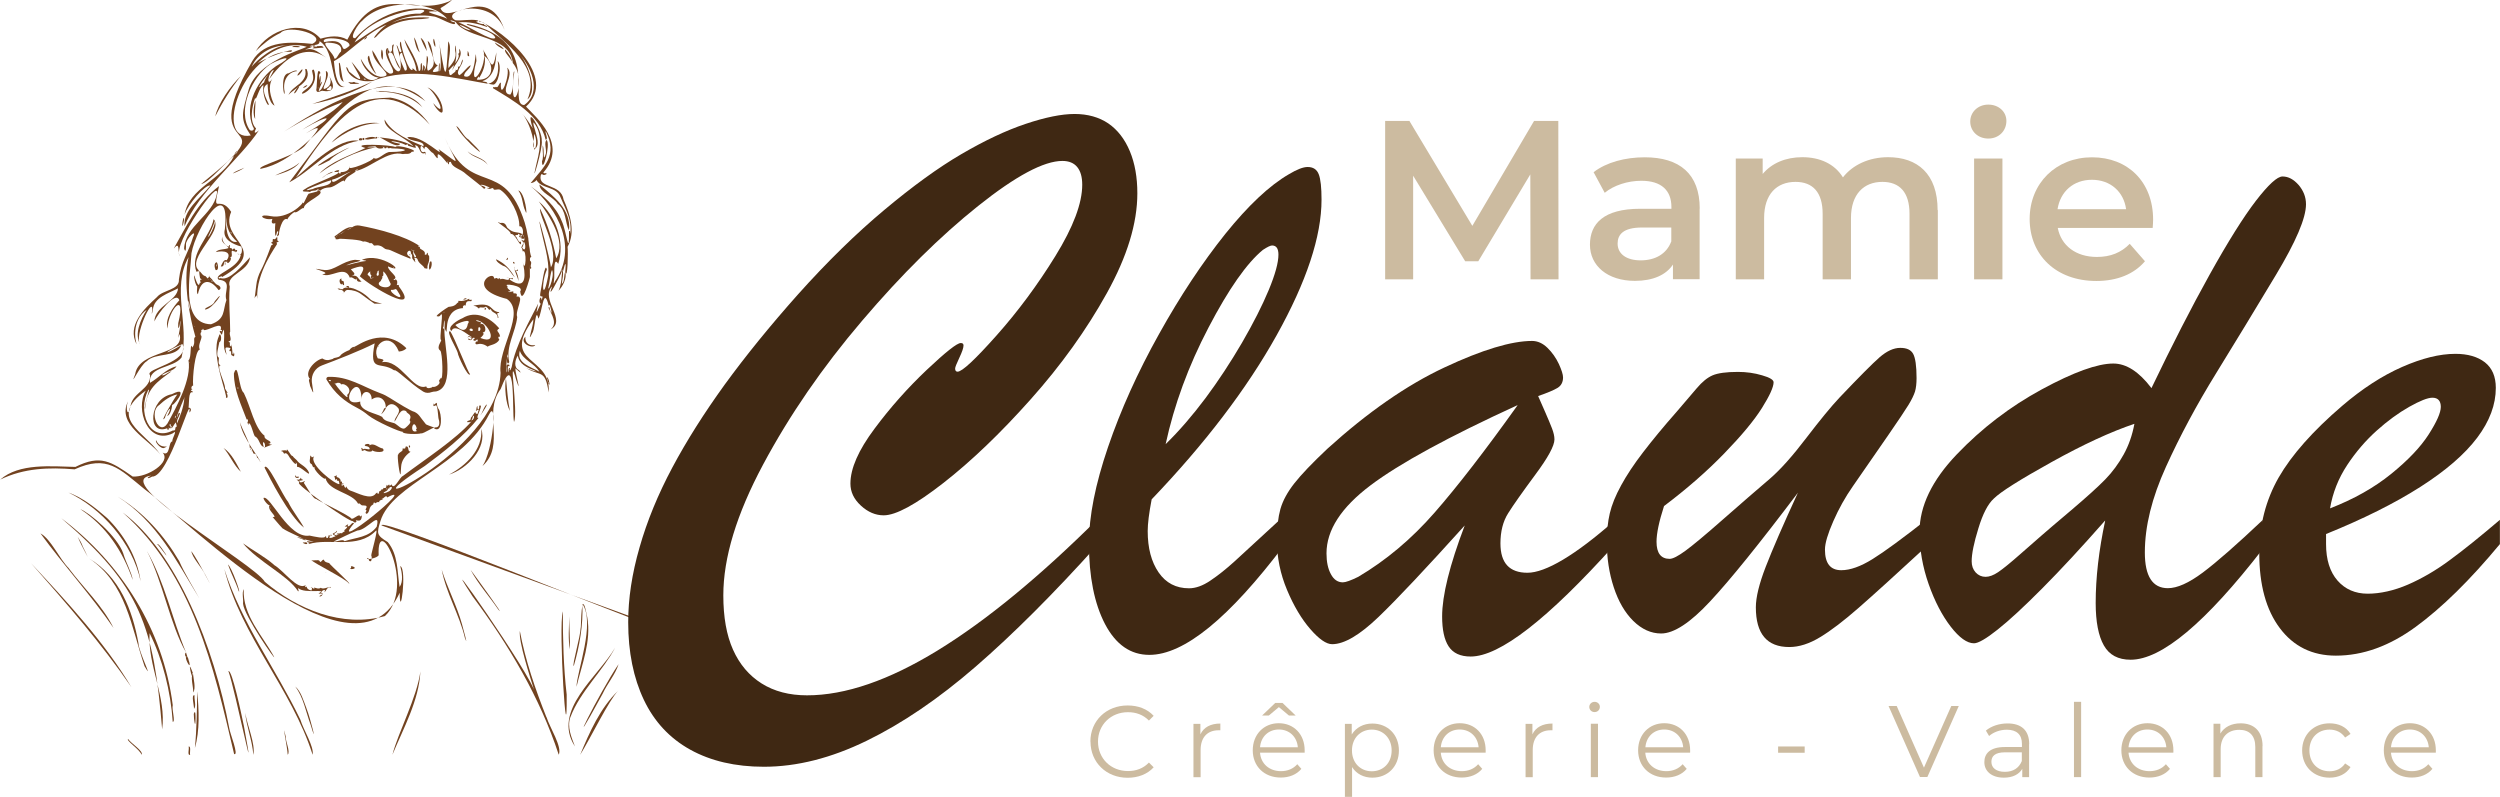 <?xml version="1.0" encoding="UTF-8"?> <svg xmlns="http://www.w3.org/2000/svg" id="Calque_2" viewBox="0 0 226.8 72.28"><g id="Calque_1-2"><path d="M29.81,51.33c.05.02.07-.02.09-.06-.04-.11-.14-.05-.09.06Z" style="fill:#72421f; stroke-width:0px;"></path><path d="M36.26,53.76c.02,2.71.69-2.14.05-2.41.16.59.29,1.42-.06,1.9-.22-1.38-.12-2.92-1.07-4.07-1.04-.64-1.01-.78-.67-1.9,1.02-3.38,7.51-5.01,9.86-9.69.75-1.5.36,3.3-.6,4.69,2.14-1.93,0-4.82,1.65-6.99,1.42-3.75,1.01,2.05,1.21,2.99.42-.87-.6-6.75.21-3.77.51,1.45-.06-.47-.09-1.09.17.11.74.68.34.16-.53-.22-.35-.97-.11-1.32.09.75.83,1.09,1.45,1.32.64.31-.64-.11-.83-.28,1.41.94,1.85.08,2.17,2.3.3-3.35-4.46-2.53-1.38-6.64.02.61-.7,2.52-.04,1.14.16-.33.26-2.27.49-1.19.35-.49.46-3.13.95-1.14.03-.58.44,1.18.12.39-.03-.09-.08-.48-.15-.23.28.58.86,1.43.18,1.96,1.54-.79-.98-2.78.15-3.91-.55,1.47.66-.77.87-1.34-.03-.29.03-.2.12-.04.23-.93.28-.82.2.07.22.8.27-1.82.21-2.28.75-1.34.22-2.97-.36-4.28-.24-1.49-2.32-.98-2.08-2.18.17-.37.08.12.52-.13.08-.2-.28.03-.27-.16,2.26-2.57-.7-5.02-1.58-5.97,2.93-2.66-1.89-6.8-4.29-7.8.04.19.43.05.49.26,0,.16-.68-.07-.73-.17.09,0,.29-.05.11-.12-.64-.12-1.34.06-1.98,0-1.6-.81,3.55-2.4,4.55,1.18-1.47-4.93-5.25-.5-5.91-2.28.35-.18,1.56-1.07.75-.6-3.55,1.43-6.41-1.98-9.2,3.46-.76-.44-1.63-.32-2.43-.09-1.68-1.9-4.71-.79-5.88,1.13.65-.64,1.39-1.25,2.24-1.65.74-.83,4.42.24,2.89.99-1.91-.19-4.32-.34-5.45,1.57-5.59,9.64,3.82,4.33-4.64,11.15.74-.13,2.42-2.21,2.99-2.54-1.09,2.17-4.08,2.84-4.49,5.32.3-.93,1.87-2.76,2.35-2.65-.96,1.18-2.49,2.25-2.35,3.71,1.22-3.12,5.14-6.23,6.75-8.72-.42.37-.47.25-.26-.17-.63-.6-.38-1.98-.08-2.78.06.45.36-1.01.74-1.14,0-.09.14-.19,0-.23-.91,1.13.03-.41.44-.71-1.09,1.18.14,3.26.04,2.63-.22-.51-.79-1.43-.1-1.8.05.61.05,1.64.64,1.97-.37-.81-.65-1.7-.19-2.48-.6.97-.42-.62.13-.78-1.56,3.1,1.35-3.46,4.74-1.1-.6-.38-1.12-.98-1.9-.71.12-.13,1.01-.3.39-.32.31-.19.93-.01.91-.47,1.56.99.84,4.41,2.29,4.16-.83-.02-.91-1.67-.99-2.34,1.43-.77,3.07-2.71,4.95-3.37-.42.05-1.79,1.67-1.12,1.16,1.08-1.21,2.56-1.61,4.14-1.61,2.02-.19-.92-.22-1.68-.01-.58.11-1.76.67-.59.14,1.03-.44,2.28-.56,3.38-.36.39.02,2.07,1.07,1.91.54-.62-.13-.5-.33.06-.04,1.05,1.58,4.92,1.15,5.18,3.72,1.48,1.72-.5,5.6.14.76-.2-.01.05,1.63-.37,2.11-1.11-.15.5-1.84-.29-2.45.32.64-.67,3.18-.56,1.36-.17-.03-.25.58-.45.37-.07.13-.29-.07-.27.13,1.83,1.11,4.27,2.46,4.78,4.68.3-.04-.12-.75.02-.76,1.11,2.21-.16,3.18-1.38,4.69.17,0,.44-.13.53-.28.43.82,1.83.55,2.19,1.59.45,1.09,1.05,2.02.87,3.28-.04-.07.05-.27-.11-.24.01,2.56-.22,0-.66-.9-.53-1.36-1.69-2.32-2.81-3.16,2.52,2.09,4.28,5.58,2.2,8.62-.21.5-.07-.11-.07-.33.03-.36-.1-2.02.36-1.25.65-1.98-.21-4.34-1.77-5.67.98,1.3,2.54,3.66,1.59,5.17-.31-1.56-.76-3.07-1.46-4.51-.17.56,1.83,3.9.98,5.32-.13-.92-1.03-4.38-1.05-4.13.34,1.84.94,3.33.8,4.9-.47,2.54-.69.76-.12-.56-.17-.86-.49,1.69-.59,2.11-.13.66.4-.03.11.66-.05-.64-.36.25-.07.32-.32.61-.52,1.34-.24,0-.68,1.37-2.06,3.77-2.4,5.74-.02.06-.13.43-.19.27.12-.27-.11-.21-.09.02-.06.54-.1-.18-.06-.38.11.07.17.03.12-.1-.41-.19-.16.46-.23.7-.13-.31.11-2.29.12-1.45-.16.09-.12.94.11.5-.35-1.41.58-2.71.72-4.09-.23-.55.75-2.01-.06-1.85.17-.53-.44-.11-.27-.44-.18-.11-.32.14-.51-.03.63.03-.22-.2-.03-.48-.58-.3,1.58-.07,1.14.48.18,1.42.91-1.38.88-1.31,0-1.57.02-3.33-.47-4.94-1.92-6-4.89-2.18-7.22-7.63,1.12,2.5,1.62,2.56-.6.96.64,1.02-1.44-1.33-2.83-1.07.24.44,1.6.27,1.47.83-1.12-.49-2.83-1.12-3.53-2.44-.11.93,2,1.67,2.63,2.44-.9-.54-2.08-.71-3.09-.82.43.16,1.6,1.06,1.88.59-1.7-.35-.29-.31.52.11.06-.11.29-.05.17.06.2.02,1.01.42.63-.03.51-.05.36.94.95.69.04.43.12-.16-.09-.1-.45.24-.47-1.1,0-.24.08-.63.5.26.8.35.99,1.41-.31-1.04,1.26.88.09.02.07-.09.07-.16.1.03-.09.26.1.3.02-.23-.02-.2.18-.23.15.58.84.59,1.41,1.14.57.47,1.36,1.04,1.6,1.31.36-.13-.16-.28-.32-.33.04-.14.77.14.84.25-.18.01-.43-.04-.13.06.23.09.22-.07.44-.04.03.29.38.03.63.14.93.62,1.79,2.33,1.74,3.32.32-.06.39.54.3.73-.43-.31-.79,0-1.39-.6-.09-.09-.12-.53-.63-.43-.84-.36,1.03.67.94,1.01.39-.2,1.02,1.6.92.64-.11.28-.35-.26-.4-.38-.24-.12-.04-.21.13-.19.06-.28.18.11.3.08.13-.47.47.52.18.44-.39-.2-.02,0,.02.23-.31.67-.16.12-.06.75.41-.33.27,2.22,0,.94.2.87.52,2.77-1.19,1.62.12-.29.3.19.29-.17-.19.12-.4-.05-.59.01.1.01.25-.04.28.09-.16.25-.56-.13-.8.04-.07-.09-.17-.19-.2,0-.22-.2-.05-.11-.39-.07.02-.88-2.69.87,1.16,1.85,1.77,1.23-.84,4.47-.57,6.71-.2,7.32-15.47,14.01-6.87,8.44,1.68-1.25,3.56-2.7,4.88-4.37-.43.19.57-1.33.05-1.09.05.43-.22.41-.14.05-.15-.01-.06.29-.17.41.11.03.2-.23.27-.04-.13.15,0,.45-.29.26.03-.34-.29.3-.43.42.03.34-.36.17-.33.39.17-.02.24.05.4-.08-1.44,1.65-4.17,3.41-6.23,4.96-.3.1-.81,1.39-1.04.75-.04.07-.18.24-.21.01-.09.13-.26.19-.24-.03-.02.23.03.43-.28.35,0,.15-.07.14-.19.14.02.18-.32.13-.19.33-.29.25-.01-.2-.3.03-.45.67-1.67-.05-2.34-.26-.38-.15-.33-.59-.4-.23-.25-.14-.03-.39-.35-.19-.07-.16.15-.46-.13-.39.09-.17-.14-.38-.29-.4-.16-.03.06-.11-.07-.16-.08.03-.16.11-.24.1.17.11.07.19.13.34.04-.14.24-.13.14.06.23-.1.21.12.24.29-.33.08-2.82-1.82-2.3-2.51-.34.19-.16-.02-.34-.08,0,.29-.19.66.14.8.06.12.07.32.27.26-.24.13.94,1.3.97.99.27,1.2,2.45,1.3,2.96,2.33.16-.16.21.19.45.14.36.01.39.08.21.39.27.09-.18.27.12.38.32-.19.15-.61.52-.82.15-.04.02-.17.17-.23.08.25.18-.12.45,0-.12-.25.61-.24.18-.32.2.07.43-.45.53-.12,3.03-1.59-5.5,5.31-3.01,2.35-.19-.21-.34.36-.6.26.22-.31-.11-.1-.24.04.45-.07.11.21-.07.34.27.09-.18.11-.18.3-.05-.16-.23.04-.35-.03-.15,0-.09.1-.13.19-.61-.18.25-.25-.04-.43.04.16-.24.18-.32.28.05.16.48.2.1.27-.1.07-.28.13-.39.09-.14-.19.43-.17.1-.3.08.23-.09.06-.21.06.14.16-.1.08-.02.23-.22.12-.12-.07-.22-.17,0,.34-1.09.05-1.46-.02-1.89.32-3.56-3.68-4.17-3.42-.06.12.41.73.57.67-.39.35.86,1.14.25,1.07.29.35,1.06,1.24.96,1.05.19.21,2.44,1.14,1.96,1.05-.21-.11-1.09-.36-.49-.25.54.26,2.12.52.7.34-.02.14.16.09.25.17-.09,0-.13.03-.1.09,1.85-.58,4.43.49,6.07-1.19.31-.4-.44,2.16-.4,2.22.07.18.05.34-.02.52-.32.08-.12-.42-.37-.24,0,.14.93-.04,1.06-.3-.19-4.12,3.43,2.82.57,5.52-3.84,1.08-7.97-.61-10.9-3.11-.96-1.65-14.19-9.17-10.3-9.63-.49.19-.38.36.07.09,1.56.08,3.62-7.91,3.39-5.81.18-.15.21-.43-.08-.45.07-.28-.03-1.55.36-1.38.15-.16-.38-.11,0-.29-.19.01-.08-.36.06-.32-.08-.75.18-3.24.61-3.28-.23-.41.22-.94.14-1.25-.1.02-.12-.36.04-.34-.22-.18.07-.11.09-.29.04-.01.06.02.07.11.35.13,1.83-.94,1.54.01.11-.04.16-.02.1.11-.07.02-.17-.11-.18.03.31.57.14.1.38-.18.11.96-.19,1.51.25,2.29-.08-.55-.32-.8.35-.62-.04.13-.24.33.05.28.03.38-.07.32.25.47.07-.09.06-.31-.02-.35,0,.06,0,.23-.1.12,0-.22-.12-1.27-.11-.66-.29-.09.05-.36-.29-.48.5.03.02-.6.19-.87,0-1.5-.16-2.58-.04-4.09-.38-1.11,1.7-1.31,1.84-2.66-.66.7-1.88,2.2-2.68,1.89-.22.14-.23-.21,0-.08,0-.17.07-.11.15-.02,4.5-2.6-.3-3.26.82-5.91-1.08-1.69-1.77.53-1.1-2.34-2.03,1.54-3,3.74-4.11,5.67.59-.73.35.31.54.7-.71-1.04,3.78-7.42,3.36-5.62-.32,1.85-2.88,2.89-2.96,4.93.17.51.18-.16.17-.36-.05-.48,1.06-1.58.64-.68-.45,1.49-1.08,2.15-1.28,3.83.07.98-1.46.93-2,1.61-1.17,1.07-2.73,2.57-1.84,4.28-.31-1.12-.09-2.42.91-3.13-.54.86-1.14,2.21-.59,3.12-.57-.69,1.11-4.37,1.11-3.15-.09.49-.06.54.05.03.06-1.12,1.45-1.51,2.28-1.95-.06,1.15-2.09,1.58-2.15,3,.28-.67,1.96-2.85,2.27-1.92-.61.66-1.31,1.67-1.08,2.57.07-1.69,1.73-3.57.98-.49-.05.88.17.24.17-.24.15.36-.41,2.34-.05,1.21.53,2.03-3.67,1.4-4.03,3.66-.55,1.4.46-.86,1.04-1.17.83-.85,2.69-.27,3.15-1.47-1.71,1.04-1.71.7.1-.1.71,1.7-3.52,2.22-2.94,2.82.1,1.24-1.54,1.56-1.76,2.74-.22,1.29-.51.31-.24-.36-1.04,2.12,1.85,3.41,2.93,4.82-1.44-2.12-4.84-3.27-1.32-5.79-1,1.72.23,4.94,2.44,3.88.53-.45-.08.48-.03.73-.37,0-.17,1.44-.88,1.01.81.87-1.39,2.27-2.72,2.17-1.97-1.37-2.91-2.01-5.19-.87-2.18-.05-5.1-.36-6.82,1.15,2.16-1.05,4.41-1.12,6.75-.93,2.94-1.34,4.02-.09,6.34,1.8,4.51,3.36,19.16,18.28,23.17,9.35ZM21.28,14.01c0-.1.18-.31.28-.32.01.11-.17.3-.28.32ZM22.83,6.06c.57-1.3,2.01-2,3.38-1.95-1.3-.08-2.98,1.41-3.38,1.95ZM25.04,6c-1.62,1.15-2.96,3.53-2.09,5.51.22.24-.06.44-.29.29-1.19-1.75.19-4.87,1.88-5.98,1.27-.69,2.26-.8.5.18ZM27.82,4.25c-.51.29-4.5,1.34-5.25,3.85-.64,2.2-.82,2.7.18,4.19-3.43.67-.72-7.89,3.66-7.59.63-.54-2.75.7-3.09,1.1,1.17-1.21,2.91-2.05,4.49-1.56ZM30.93,4.69c-.2.12-.41.77-.6.61-.04-.43-1.14-1.3-.73-1.43.52,0,1.54.05,1.33.82ZM31.7,4.16c-1.13.96.07-.85-2.29-.34-.43-.6,2.47-.36,2.29.34ZM38.13,1.24c-2.28-.11-4.43,1.65-5.97,2.61,1.74-2.95,7.87-3.43,5.97-2.61ZM40.57,1.7c-.56-.31-2.84-.74-.88-.66-2.6-.84-5.57.38-7.46,2.42-.63.09.28-1.34.63-1.58,1.85-1.99,6.29-1.89,7.72-.17ZM41.74,2.31c-.25-.21.85.29.96.45-.33-.05-.7-.23-.96-.45ZM47.57,9.53c-1.62.01,1.75-5.87-5.12-7.35-.73.06,2.27.48,2.48,1.24-.21.46-2.69-1.24-3.36-1.38.88-.12,1.8.12,2.63.41.04-.18-.45-.12-.25-.35,1.83,1.79,5.2,3.96,3.9,6.92,1.02-.81,0-3.47-.91-4.32,1.15,1.19,2.35,3.6.61,4.83ZM49.82,25.73c.06-.37.13-1.01.26-1.24.31.63-.6,2.56-.26,1.24ZM47.16,31.82c.25.82,1.35,1.15,1.77,1.9-.74-.43-2.12-.78-1.77-1.9ZM47.11,27s0,.05-.04.05c0-.04,0-.05.04-.05ZM47.36,22.45c.14-.17.13-.32.15-.52.2.1.23,1.1-.15.52ZM42.74,38.13c.16-.11.1-.31.22-.43.13.14-.05.46-.22.43ZM35.1,44.27c.05.09.04.21-.09.17,0-.03.06-.17.09-.17ZM35.35,44.54c-.46.26-.85.28-.23-.04.26-.49.69-.39.23.04ZM24.52,46.13c-.05,0-.07-.02-.04-.1.05,0,.07.02.04.1ZM30.69,48.52c-.07.04-.1.03-.11-.03.08-.04.12-.04.11.03ZM34.17,47.79c-.73.98-1.84.95-2.92,1.31-.11-.25-.76.09-.99.03.67-.31,1.43-.72,2.16-1,.9-.04,2.14-1.89,1.75-.33ZM16.72,36.14c-.04.76-.43,1.77-.66,2.27-.07-.28.18-.61.27-.9-.16-.22-.18.28-.28.32-.07-.04.95-2.42.67-1.69ZM15.98,37.92s.06.02.04.09c-.05,0-.06-.02-.04-.09ZM18.26,29.87h.02c0,.08-.01.08-.02,0ZM20.92,21.03c.07-.02.14.1.1.16-.07.02-.15-.11-.1-.16ZM20.55,19.74c-.06.85.3,1.63.97,2.19-.98.24-1.09-1.59-.97-2.24,0,.02,0,.04,0,.06ZM17.37,22.97c.42-2.36,3.54-7.12,3.03-2.18-.26.94.77,1.38,1.49,1.58.11.24.09.95-.32.63-.02.15.26,0,.27.16-.3,1.29-2.57,1.7-2,2.22,1.3.11.43,1.1.7,1.84-.34.95-.06,1.72-1.4,2.2-2.83-.07-1.85-4.54-1.77-6.45ZM17.65,29.65s-.05-.01-.05-.05c.04,0,.06,0,.05.05ZM17.24,27.9c.08.61-.21-.42-.14-.63.08.16.08.44.14.63ZM15.71,39.04c-2.26,1.17-3.22-1.84-2.28-3.61.35-.51-.44,1.42-.27,1.68.13-1.84,1.07-2.46,2.4-3.42-.26,0-.7.49-.87.33.41-.31,1.06-.36,1.33-.79-.94.22-1.61,1.05-2.41,1.5-.17-1.54,2.11-1.3,2.86-2.3.74-2.93-.94-6.28.64-9.11-.53,2.37.1,5.45.62,7.24-.27.11.07.52-.28.97-.24-.67-.05.97-.35,1.15.3,1.68-1.07,4.23-1.91,5.74-.8,1.19-1.7-1.07-.75-1.67.45-.43,1.03-.85,1.65-.97-.34.41-1.72,2.84-1.13,2.13.19-.75.81-1.3.2-.16.36-.16.45-.84.47-1.11-.21.59,1.83-1.84-.04-.88-2.08.38-2.26,3.8-.42,3.09,0,.25.23.13.12-.07.07,0,.12.18.19.04.1-.15-.33-.32.03-.32-.04.1-.06.14.06.15-.12.57.24-.23.39-.33-.01.13.11.26.05.41-.22.02.03.33-.29.33ZM17.2,32.88s-.06,0-.05-.04c.03,0,.05,0,.05.04ZM15.86,37.94s.01-.24.09-.22c.02.04-.04.23-.09.22Z" style="fill:#72421f; stroke-width:0px;"></path><path d="M33.04,3.57c.06.07.31-.2.25-.27-.08.08-.21.16-.25.27Z" style="fill:#72421f; stroke-width:0px;"></path><path d="M38.08,4.76c-.18-.41-.27-1.08-.53-1.37.1.43.2,1.1.53,1.37Z" style="fill:#72421f; stroke-width:0px;"></path><path d="M38.73,4.64c-.03-.36-.24-1.03-.57-1.21.13.37.36.85.57,1.21Z" style="fill:#72421f; stroke-width:0px;"></path><path d="M39.37,3.52c-.14.03,0,.7.13.73.01-.27-.06-.47-.13-.73Z" style="fill:#72421f; stroke-width:0px;"></path><path d="M44.7,7.67c.45.14.9-1.69.45-2.14.14.89,0,1.95-.97,2.09.19-.32-.8-.13-.22-.34.9-.44,1.04-1.63,1.07-2.53-.36,1.93-.44,1.02-1.22-.27.61,1.34-1.46,4.3-.59,1.05-.13-2.08.07,1.96-1.12,1.37-.01-.41.55-.61.6-.99-.39.2-.66.72-1.04.92-.4-.37.35-.89.33-1.44-.16.13-.17.78-.46.65.1.15-.07.44-.19.26.07.23-.26.33-.37.47-.34.24-.13-.58-.34-.28.11-.13.37-.42.55-.59,0,.21-.36.77-.04.28.25-.51.95-1.2.52-1.76-.03.14.1.45-.12.46.24.16-.13.75-.29.87.32-.45,0-2.53.04-1.16.19.67-.23,1.12-.61,1.59-.06-.74.37-1.87-.02-2.43-.2,4.51-.32,2.81-.88-.24.17.66.31,2.99.1,2.96.05-.99-.07-1.02-.09-.01-.69.18-.67.04-.08-.54-.6-.15-.31-1.77-.91-2.21.12.86,1.16,2.18.03,2.71-.25-.29.2-1.1-.11-1.36-.05.45.04,1.11-.26,1.38.07-.18.17-.4-.07-.54,0,.17.03.43-.13.54.11-.24,0-.47,0-.72-.23.07.05.76-.27.71-.11-.89-.85-2.07-1.31-2.87.21.94.98,1.74,1.07,2.71.23.59-.47-.42-.32.07-.34.22-1.01-1.84-1.06-2.57-.2.12-.02.65.06.88-.23.34-.26-.47-.46-.56,1.1,3.34-.38,2.92-.9.27-.4.92,1.26,2.36.29,2.32-.83-.41-1.06-1.44-1.59-2.13.06,1.44,2.31,2.36.75,2.42-.88-.16-1.38-.92-1.79-1.64.1.67.96,1.75,1.64,1.69-1.06.86-1.86-.76-2.48-1.42.48.96,1.61,2.47-.23.88-.48-1.34-.45,1.2,2.16.86,3.54-1.39,7.52-.19,10.87.33ZM33.16,7.24s-.18-.04-.17-.09c.08-.02.2-.03.17.09ZM36.73,6.4c-.15-.37-.78-1.52-.26-1.62.08.43.76,1.69.26,1.62ZM43.89,4.99s0-.07.04-.07c0,.04,0,.07-.04.07ZM43.26,7.23c.02-.16.28-.47.17-.12.39-.53.69-1.36.52-2.05.99.82.81,2.28-.7,2.17Z" style="fill:#72421f; stroke-width:0px;"></path><path d="M45.71,4.48c-.14-.3-.56-.42-.82-.63.07.24.58.53.82.63Z" style="fill:#72421f; stroke-width:0px;"></path><path d="M35.29,4.77c.5-.21.54,1.16,1.04,1.49-.29-.68-.88-1.44-.59-2.22-.36,0,.03.65-.36.68-.11-.04-.17-.21-.17-.32-.21-.28,0,.83.08.36Z" style="fill:#72421f; stroke-width:0px;"></path><path d="M28.35,4.14c.02.14.19.08.28.06-.07-.11-.17-.09-.28-.06Z" style="fill:#72421f; stroke-width:0px;"></path><path d="M28.75,4.19c-.02.11-.18,0-.25.09-.55.23.63.02.85.05-.07-.25-.4-.13-.61-.14Z" style="fill:#72421f; stroke-width:0px;"></path><path d="M27.21,4.27c.01-.12-.67-.16-.69,0,.22-.02.47.04.69,0Z" style="fill:#72421f; stroke-width:0px;"></path><path d="M34.63,4.49c-.1.27-.07.8.08.93.04-.28.07-.77-.08-.93Z" style="fill:#72421f; stroke-width:0px;"></path><path d="M46.42,5.57c.08-.24-.36-.84-.59-1.08-.14.24.49.74.59,1.08Z" style="fill:#72421f; stroke-width:0px;"></path><path d="M42.57,5.09c-.01-.15-.05-.35-.14-.47.02.13-.12.55.14.47Z" style="fill:#72421f; stroke-width:0px;"></path><path d="M34.14,6.73c-.29-.5-.55-1.08-.66-1.68-.39.15.31,1.43.66,1.68Z" style="fill:#72421f; stroke-width:0px;"></path><path d="M30.74,5.76c.07.5-.06,1.47.46,1.66-.24-.3-.31-2.11-.46-1.66Z" style="fill:#72421f; stroke-width:0px;"></path><path d="M27.23,7.55c-.37.3-.88.63-1.06,1.06.6-.68,2.18-1.2,1.64-2.35-.37-.09.33.45-.59,1.29Z" style="fill:#72421f; stroke-width:0px;"></path><path d="M27.36,6.32c-.14.16-.32.33-.39.52.16.11.67-.68.39-.52Z" style="fill:#72421f; stroke-width:0px;"></path><path d="M27.66,8.17c-1.09.85,1.49-.05.81-1.85-.54-.02.63.88-.81,1.85Z" style="fill:#72421f; stroke-width:0px;"></path><path d="M26.16,6.65c-.84.1-.32,2.61-.34,1.65-.2-.92.26-1.78,1.15-1.85-.13-.17-.61.12-.81.21Z" style="fill:#72421f; stroke-width:0px;"></path><path d="M28.69,8.17c.08.39.46-.03.65.08,1.11.17,1.01-.61.48-1.42.26.43.26.9-.21,1.16-.8.48.62-1.33-.05-1.55.08.62-.09,1.14-.42,1.66-.7.73.56-1.37-.12-.46.15-.34.03-1.32-.03-.34-.02-.14-.12-.67.09-.66-.37-.87-.3,1.26-.39,1.53ZM29.8,7.97c.22-.32.34-.11.24.17-.21.09-.64.05-.24-.17ZM28.85,7.93s.04.02.02.08c-.04,0-.04-.02-.02-.08Z" style="fill:#72421f; stroke-width:0px;"></path><path d="M19.53,10.56c.64-1.29,1.45-2.58,2.33-3.68-.95.91-2.09,2.53-2.33,3.68Z" style="fill:#72421f; stroke-width:0px;"></path><path d="M31.78,7.61c.34.03,1.31-.03.48-.11-.2-.08-.06-.1-.32-.02-.34,0-.49-.16-.16.12Z" style="fill:#72421f; stroke-width:0px;"></path><path d="M28.33,9.43c1.91-.36,3.85-1.05,5.48-2.05-1.73.82-3.7,1.46-5.48,2.05Z" style="fill:#72421f; stroke-width:0px;"></path><path d="M27.89,7.74c-.12-.04-.33.14-.41.21.13.05.34-.1.41-.21Z" style="fill:#72421f; stroke-width:0px;"></path><path d="M27.74,13.12c-.63.96-4.53,1.95-4.1,2.2,5.91-1.22,8.45-11.03,14.96-6.13-3.15-3.56-10.17,1.04-12.83,2.75,1.67-1.03,3.51-2.01,5.32-2.68-.98,1.11-2.43,1.69-3.67,2.51,2.6-1.53,3.15-1.31.32.33,2.03-1.19.73.11,0,1.02Z" style="fill:#72421f; stroke-width:0px;"></path><path d="M27.01,7.91c-.12.13-.55.8-.18.47.08-.11.5-.72.18-.47Z" style="fill:#72421f; stroke-width:0px;"></path><path d="M40.14,9.82c-.06-.73-.83-1.75-1.36-1.88.81.46,1.92,3.03.52,1.41.14.39,1,1.44.84.46Z" style="fill:#72421f; stroke-width:0px;"></path><path d="M34.44,8.32c1.43,0,2.9.42,3.89,1.43-.89-1.27-2.75-1.48-4.23-1.5.1.06.23-.02.33.07Z" style="fill:#72421f; stroke-width:0px;"></path><path d="M35.38,8.86c-4.13.14-3.87.78-9.14,7.68,2.04-1.05,3.78-3.38,6.31-3.77-1.8-.31-4.31,2.13-5.71,3.35,2.9-4.3,6.86-10.58,12.15-4.81-.86-1.19-2.1-2.24-3.61-2.46ZM26.71,16.18s0,0,0,0c0,0,0,0,0,0Z" style="fill:#72421f; stroke-width:0px;"></path><path d="M23.18,9.11c-.17.42-.27,1.33-.03,1.69-.06-.55.03-1.16.03-1.69Z" style="fill:#72421f; stroke-width:0px;"></path><path d="M47.42,10.34c.6.86,1.01,2.02,1.04,3.24.58-.41.22-1.2.08-1.78-.05-.18-.21-.59-.13-.7.98,1.2.49,2.77.17,4.14-.41,1.77.69-1.83.57-2.47.06-.97-1.59-3.57-.82-1.13-.29-.46-.58-.89-.92-1.3ZM48.44,12.13c.23.32.25.96.11,1.36-.37-.19-.03-.98-.11-1.36Z" style="fill:#72421f; stroke-width:0px;"></path><path d="M34.44,11.18c-1.4-.24-3.39.61-4.36,1.76,1.24-.98,2.75-1.77,4.36-1.76Z" style="fill:#72421f; stroke-width:0px;"></path><path d="M42.51,12.66c-.45-.23-.84-1.15-1.12-1.22.68,1.36,3.71,3.75,1.12,1.22Z" style="fill:#72421f; stroke-width:0px;"></path><path d="M34.05,12.5c-.18-.25-1.49.16-.68.16.29-.03.54-.12.82-.1.11-.1-.07-.23-.14-.06Z" style="fill:#72421f; stroke-width:0px;"></path><path d="M34.28,12.51c.06,0,.06-.01.05-.06-.06,0-.06.01-.05.06Z" style="fill:#72421f; stroke-width:0px;"></path><path d="M32.91,12.52c-.07.09,0,.24.12.17.08-.11,0-.22-.12-.17Z" style="fill:#72421f; stroke-width:0px;"></path><path d="M32.58,12.59c-.08.19.15.17.27.12.11-.19-.2-.22-.27-.12Z" style="fill:#72421f; stroke-width:0px;"></path><path d="M49.17,14.63c.01,1.29.81-1.52.42-1.94-.26.22.01.89-.07,1.25-.31.99-.1-.43-.29-.75-.03.44.11,1.1-.06,1.44Z" style="fill:#72421f; stroke-width:0px;"></path><path d="M29.03,17.31c.24-.22.51-.29.89-.31.5-.03,1.37-.94,1.33-.49.14-.51.6-.61,1.01-.94-.08-.15.11-.19.24-.23-.04.1-.2.04-.17.16,1.29-.28,2.85-1.88,4.22-1.52.27-.06.61.07.8-.21.89-.03-1.28-.72-1.49-.43-.29-.2-4.3-.37-2.7.09-1.43.69-3.12,1.2-4.18,2.31,1.35-1.03,3.38-2.07,5.17-2.38-1.04.05-1.13-.03-.1-.09.18.21.41.26.75.16-.06-.17-.32-.09.09-.1-.16.16.25.18.19,0,0,0,.06,0,.06,0,0,.24.27.03.39.13,1.74.03,1.48.31-.1.33-.5-.07-1.17.86-1.53.53.07.21-2.52,1.32-2.21.77.06.45-.62.55-.77.52-.02.37-.36-.08-.12-.2-.14.03-.44.06-.47.2,1.61-.18-2.23,1.18-2.56,1.48-.76.41.14.24.35.33.18-.2.43-.05.62-.19.1-.12.21,0,.28.08ZM30.13,16.3c.72-.17,1.37-.71,1.9-.77-.44-.05-2.02,1.51-1.9.77ZM28.37,17.15c-1.69.44,1.03-.65,1.68-.8.04.59-1.23.53-1.68.8Z" style="fill:#72421f; stroke-width:0px;"></path><path d="M29.89,14.55c.48-.5,1.2-.84,1.82-1.17-1.09.36-4.59,2.63-1.82,1.17Z" style="fill:#72421f; stroke-width:0px;"></path><path d="M42.42,13.72c.41.58,1.4.61,1.82,1.24-.34-.68-1.3-.71-1.82-1.24Z" style="fill:#72421f; stroke-width:0px;"></path><path d="M27.17,14.75c-.61.57-1.56.82-2.21,1.17.75-.24,1.74-.52,2.21-1.17Z" style="fill:#72421f; stroke-width:0px;"></path><path d="M22.17,15.21c-.31.16-.83.31-1.05.53.32-.12.84-.35,1.05-.53Z" style="fill:#72421f; stroke-width:0px;"></path><path d="M29.48,15.96c.2-.18.55-.22.74-.37-.44-.02-1.5.98-.74.37Z" style="fill:#72421f; stroke-width:0px;"></path><path d="M50.61,18.51c.78.59.64,1.69,1.01,2.4.22-1.9-1.37-3.07-2.68-4.17,0,.72,1.29,1.12,1.67,1.78Z" style="fill:#72421f; stroke-width:0px;"></path><path d="M25.31,21.33c-.05-.21.28-1.71.77-1.43.03-.19.53-.67.67-.66.16.16.77-.56.82-.32-.13-.64,2.4-1.38,1.19-1.7.22.15-.08.17-.71.34-.15-.07-.59,1.34-.57.72.11.2-1.41,1.62-2.91,1.33-1.36-.26-.71.41.14.25-.11.27-.08.52.27.38-.05.32-.07,1.85.16.76.33-.14-.29.77.17.31Z" style="fill:#72421f; stroke-width:0px;"></path><path d="M47.02,17.27c.46.69.32,1.21.66,1.92.21.65-.03-1.74-.66-1.92Z" style="fill:#72421f; stroke-width:0px;"></path><path d="M16.64,19.79c-.16.53-.13,1.15.04.26,0-.06.07-.28-.04-.26Z" style="fill:#72421f; stroke-width:0px;"></path><path d="M17.83,24.68c.06-.18.18.1.2-.16-1.16-1.07,2.31-3.56,1.35-4.64-.29,1.59-2.23,3.09-1.55,4.8ZM18.88,21.47c.24-.48.46-.96.62-1.46.08.33-.56,1.6-.62,1.46Z" style="fill:#72421f; stroke-width:0px;"></path><path d="M38.05,22.31c-1.31-.91-3.78-1.55-5.45-1.85-.23-.04-.47.02-.66.16-.11.09-.22.17-.39.2-.08-.06-.22.03-.3.13-.09.11-.19.2-.31.25-.26.11-.54.22-.48.51.26.01.13,0,.37-.05.16,0,2.2.08,2.11.31-.04-.17.55.02.62.11.2-.13.32.2.39.2.16,0,.31-.05.46,0,.43.11.38.31.72.35.1.01.2.03.29.07.65.3,1.3.58,1.8.77.1-.06-.06-.22-.14-.24-.42-.31.22-.77.2-.24.23.23,0,.35.19.55.1.15.34.44.16.09.11-.14-.06-.08-.04-.19.1-.07.25-.04.29.09.1.39.56.56.63.8.13.02.28.09.27-.01s-.01-.21.03-.31c.12-.29.15-.43.12-.79-.11-.11-.13-.12-.12-.29-.17.02-.02.26-.28.16.14-.45-.63-.45-.41-.69-.19.03-.28-.21-.07-.06ZM37.6,23.35c0-.19-.17-.28-.1-.49.07-.17-.2-.08-.15-.24.05.11.14.14.26.11-.29.16.43.63-.01.62Z" style="fill:#72421f; stroke-width:0px;"></path><path d="M30.53,21.44c.6-.33.84-.6,1.48-.81-.56-.16-1.28.59-1.66.81.1.35.03.16.18,0Z" style="fill:#72421f; stroke-width:0px;"></path><path d="M21.02,21.2c.04-.06-.03-.18-.1-.16-.05.06.04.18.1.16Z" style="fill:#72421f; stroke-width:0px;"></path><path d="M47.88,21.56c.18.36-.08,3.33.33,2.75-.2-.23.15-.46-.14-.68,0-.18,0-.24.14-.36-.18-.05-.36-2.76-.33-1.7Z" style="fill:#72421f; stroke-width:0px;"></path><path d="M47.58,21.6c-.06-.12-.18-.47-.32-.27.08-.07.18.06.06.1-.58-.25.07.45.26.17ZM47.26,21.57c-.07-.03-.1-.11-.01-.13.07.02.09.11.01.13Z" style="fill:#72421f; stroke-width:0px;"></path><path d="M19.57,22.87c.77-.18,1.51,0,1,.74-.27-.13-.43.34-.54.56.37.06.2-.32.4-.48.05.26.07.03.18.02-.04.47.56-.27.25-.38.41.04-.11-.82.39-.51.11-.05.09-.04.13.07.17-.09.2-.29-.03-.18-.01-.28-.25-.13-.31-.01.11-.28-.23-.1-.2-.3.02-.06.07-.2-.05-.17.06.45-.81-.35-.58-.77-.32.5.35.73.53,1.04-.34.16-.99.07-1.17.39Z" style="fill:#72421f; stroke-width:0px;"></path><path d="M23.67,24.52c-.22.42-.37.88-.42,1.35-.06.62-.18,1.38-.17,1.19.18-.22.2-.49.26.05-.15-2.37,1.77-4.86,1.8-4.98-.14-.22.07-.11.16-.23-.24-.04-.08-.27-.17-.42-.28.47-.31,0-.41.32.14.13-.01.09-.08.17-.14.16.35.12-.03.29-.06.12-.49,1.41-.94,2.27Z" style="fill:#72421f; stroke-width:0px;"></path><path d="M37.15,23.06c-.02.06,0,.09.04.1.1,0-.01-.11-.04-.1Z" style="fill:#72421f; stroke-width:0px;"></path><path d="M29.41,24.49c-.13,0-.32-.04-.48-.07-1.05-.16,1.41.37.3.45.76.44,2.05-.91,2.51.33.21-.21.6.43.61,0-.01.31.13.41.45.34-.39-.28-.3-.61-.9-.52.51-.15.12-.32-.07-.59.81-.31,1.58-.53.81.63.93.89,5.62,3.69,3.55.93.01-.18-.06-.16-.2-.12.07-.17.09-.43-.1-.53-.06.05-.19.13-.17,0,.54-.19-.56-.77-.52-1.17,1.89.82-.59-1.37-2.37-.6.85.15.08.09-.25.22-.42.06-1.81.51-.81.13.46-.17,1.56-.28.43-.35-1.19.14-1.85,1-2.79.93ZM35.47,26.3c.56.04.31-.39.8.44.32.58-.93-.18-.8-.44ZM35.7,24.27c.13.02-.04.1-.04.02l.04-.02ZM34.54,25.5c.03-.15.25-.31.1-.42.21.03.12-.33.12-.46.34.23.49.78.69,1.14-.1.61-1.6.18-.91-.26ZM34.23,24.72c0-.13.06-.17.19-.16-.17.05.05.33-.12.45-.18.05-.15-.18-.07-.28ZM33.59,24.62h0c-.02.11-.01.33.12.38-.21.26.03.27.21.13-.09.11-.19.13-.33.13.02-.34-.55-.23,0-.65Z" style="fill:#72421f; stroke-width:0px;"></path><path d="M46.07,23.38c-.05,0-.06.11-.11.11-.12.16.21.1.11-.11Z" style="fill:#72421f; stroke-width:0px;"></path><path d="M45.76,24.15c.43.22.63.73.95,1.01-.5-.82-.91-1.25-1.7-1.64-.03.27.71.66.75.64Z" style="fill:#72421f; stroke-width:0px;"></path><path d="M47.04,25.47c-.01-.38-.11-.61-.23-.88.15-.03.19.07.16-.18-.16.33-.35.03-.32-.2-.13,0,.35,1.02.38,1.26Z" style="fill:#72421f; stroke-width:0px;"></path><path d="M38.99,23.78c-.06.21-.1.5-.04.68.26-.05.3-1.03.04-.68Z" style="fill:#72421f; stroke-width:0px;"></path><path d="M46.67,23.93c0-.05,0-.11-.02-.16-.2-.07-.08.19.02.16Z" style="fill:#72421f; stroke-width:0px;"></path><path d="M19.67,23.79c-.3.05-.2.51-.11.71.33.07.22-.54.11-.71ZM19.65,24.18c-.06.02-.03-.18-.02-.21.06.02.03.16.02.21Z" style="fill:#72421f; stroke-width:0px;"></path><path d="M20.4,23.89c-.04.05-.02.12.05.11.05-.05.02-.14-.05-.11Z" style="fill:#72421f; stroke-width:0px;"></path><path d="M51.28,24.66c-.14.29-.04.88-.31,1.1.03-.44.21-.91.04-1.35-.05.56-.06,1.36-.34,1.97.39-.42.77-1.11.61-1.72Z" style="fill:#72421f; stroke-width:0px;"></path><path d="M17.95,26.71c.29-1.45,1.14-1.42,1.88-.39.3-.1.17-.37-.07-.46-.2-.07-.28-.24-.43-.37-.1.2-.19.03-.14-.11-.29.06-.37-.17-.56-.34-.39,0-.71-1.11-.48.2.46.32-.19-.14.07.43-.18-.13-.04.18-.23.17-.15-.18-.18-.37-.28-.6-.22-.78-.08.52.18.74.02.19-.1.59.07.72Z" style="fill:#72421f; stroke-width:0px;"></path><path d="M18.97,25.42c.23-.12.18.02.26.19.26-.18-.2-.37-.26-.57.05-.28.03.18-.15.22.03.1.12.01.14.16Z" style="fill:#72421f; stroke-width:0px;"></path><path d="M30.99,25.27c-.39.04-.06.76.06.45.08.23.23.18.14-.06.08-.26-.33-.08-.2-.39Z" style="fill:#72421f; stroke-width:0px;"></path><path d="M33.98,27.55c1.5.01,0,0-.39-.4-.55-.57-1.38-1.04-1.57-.83.25-.11.45.24.69.27-.38-.54-1.53-.62-1.59-.37-.11.09-.32-.1-.52-.04.09.02.15.02.13.14.13-.18.75.21.32.32.19,0,.22-.33.49-.34.45,0,.9.13,1.26.41.33.25.92.68,1.17.84ZM31.44,26c-.03-.12.24-.05.22.07-.08.04-.13-.05-.22-.07ZM33.19,27.01s.02.02.02.02c0,0,0,0-.02-.02Z" style="fill:#72421f; stroke-width:0px;"></path><path d="M31.44,26c.09.02.14.11.22.07.02-.12-.25-.18-.22-.07Z" style="fill:#72421f; stroke-width:0px;"></path><path d="M19.49,27.32c-.16.47-.9.53-.9.76.73.02,2.04-2.16.9-.76Z" style="fill:#72421f; stroke-width:0px;"></path><path d="M42.19,27.06c-.06.03-.11.07-.18.1.2.07.5-.11.18-.1Z" style="fill:#72421f; stroke-width:0px;"></path><path d="M39.22,35.11c-.04.07-.54.22-.55-.06-1.21.48-2.35-2.52-4.04-2.19.44-.29-.19-.31-.36-.35-.65-1.22,1.11-2.58,1.9-.65-.1.08.5,0,.7-.27-2.11-2.07-4.46-.19-4.73-.12-.22-.06-.7.52-.29.28.24-.21-.91.3-.97.51-.22.24-.54.14-.69.3-.2.05-.52.24-.95-.04-.74.19-1.71,1.31-1.09,1.89-.27-.13-.01.46-.02.6.46,1.12.25.45.16-.36-.07-.65.3-1.27.92-1.5,1.21-.45,3.5-1.34,4.78-2-.54,2.75.5,1.57,1.77,2.45.15-.18,1.4,1.16,2.64,1.93.23.14.51.14.76.04.08-.03.21-.05.41-.06,1.79-.43.67-4.17.75-5.7-.16.06-.15-.11-.08-.19.06-.95.13-.5.09.14.52,1.31-.44-1.68,1.69-1.81-.1-.12.07-.35.23-.22-.01-.75.7-.16.51-.56-.12.03-.19.14-.19-.07-.38.18-.65.23-.89.2-.2-.07,0,.18-.19.17-.24.35-.61.34-.8.37-.36.21-1.09.73-1.08.84.38.14.35-.25.46-.15.11.06-.22,2.26-.07,2.3.16.04-.5.67-.06.98.2.13.3,2.9.03,2.47-.04.26-.15.07-.13.32.19.2-.35.59-.6.49ZM32.09,31.56h.04c.13,0-.06.07-.04,0ZM40.3,28.29s.02.07-.04.06c-.02-.04,0-.06.04-.06Z" style="fill:#72421f; stroke-width:0px;"></path><path d="M43.46,28c.02-.25.39.03.62-.19.35.24.2.39.46.23.04.38.63.28.61.81.19,0-.08-.29-.03-.43.05-.07.19.02.16-.1-.89-.08-.46-.98-2.34-.59.28.1.16-.03.52.27Z" style="fill:#72421f; stroke-width:0px;"></path><path d="M44.06,27.92c-.06,0-.13.1-.1.16.14.06.15-.06.1-.16Z" style="fill:#72421f; stroke-width:0px;"></path><path d="M45.29,29.78c-.83-.96-2.12-1.67-3.34-.91-.39.15-1.47.81-.99,1.16.24-.72,1.49.34,1.88.58-.12.02-.25-.17-.35-.09-.15.15-.03.09.03.04.09,0,.34.08.22.21-.08.12-.16-.11-.28-.03-.02.07.14.1.19.12.22.01.16-.3.42-.2,0,.15-.33.15,0,.26.18-.02.26-.32.27.06-.17-.07-.32.22-.1.26.34-.09.64-.05,1,.21.19-.17.79-.16,1.06-.63-.1-.11-.16-.35.07-.27-.07-.54-.48-.48-.08-.76ZM42.44,29.39c-.14.85-.72.54-1.13.1.22-.18,1.56-.69,1.13-.1ZM42.88,30.01c-.09.05-.2.01-.28-.05-.05-.24.38-.18.28.05ZM43.39,30.01c.02-.11-.04-.26.06-.33.21-.03.16.45-.06.33ZM43.58,30.66c.18-.17.42-.37.2-.52.46.09.24-1.01-.26-.71.43-.3-.35-.19-.32-.39,1.06.09,2.17,2.34.38,1.62Z" style="fill:#72421f; stroke-width:0px;"></path><path d="M17.61,29.65s.04-.01.04-.05c-.04,0-.05,0-.04.05Z" style="fill:#72421f; stroke-width:0px;"></path><path d="M42.65,33.94c-.17-.04-1.41-3.36-1.82-3.9-.4.01.61,1.6.7,1.98-.03.17.95,2.31,1.12,1.92Z" style="fill:#72421f; stroke-width:0px;"></path><path d="M20.48,36.05c.23.2.2-.3.05-.42.23.01.1.06-.12-.4.06-.47-.91-2.16-.35-2.1-.36,0-.18-.49-.2-.68-.33-.13-.02-1.01.04-1.41.33-.15.07-1.12-.06-.5-.77,1.69.9,5.5.64,5.52Z" style="fill:#72421f; stroke-width:0px;"></path><path d="M47.66,30.55c-.59.57.67,1.15.9.75-.54.12-.95-.19-.9-.75Z" style="fill:#72421f; stroke-width:0px;"></path><path d="M34.29,31.47c.05,0,.06-.01.05-.06-.05,0-.06.01-.05.06Z" style="fill:#72421f; stroke-width:0px;"></path><path d="M21.22,33.88c0,1.5.65,2.82,1.17,4.21,0-.21.2.11.06.2,0,.2.19.35.09.13.21-.19.44,1.02.59,1.17.43.2.4.88.8.95-.25-.7.23-.43.09.09-.41.07.71-.27.65-.33-.23.11-.43-.2-.2-.04.31-.3-.56-.31-.47-.73-.92-.7-1.26-2.64-1.88-3.88-.48-.36-.5-3-.9-1.77ZM21.6,35.13c.02.05.02.1,0,.15-.08-.02-.03-.18,0-.15Z" style="fill:#72421f; stroke-width:0px;"></path><path d="M39.77,37.09c-.28-.51.05-.73-.42-.36-.02,0,0-.19-.05-.1.03.42.11.08.3.16.17.46.11,1.06.23,1.35,0,0,.23.92-.71.55-.05-.02-.44-.16-.48-.2-.59-.71-.6-.91-1.05-1.13-.27-.04-1.51-.81-2.21-1.25-.28-.18-.57-.33-.88-.44-1.6-.59-2.9-1.55-4.72-1.48-.13,0-.22.15-.15.26.74,1.25,1.63,1.96,2.73,2.53.37.19.72.42,1.04.69.67.55,2.98,1.57,3.12,1.49-.04.26,1.51.24,1.68.15.14.11,1.51-.82,1.18-.44.81.48.7-1.35.4-1.79ZM29.82,34.48c.08-.04.2,0,.21.08-.06.06-.21,0-.21-.08ZM31.49,35.82c.34.91-1.62-1.57-1.02-1,.03-.13.45-.14.47.06.36-.18,1.11.48.56.94ZM37.16,38.12c.23.22-.2.53-.36.68-.31.3-.73-.28-1.03-.41-.39-.13-.92-.16-1.1-.57-.56-.35-2.07-.5-1.99-1.39-2.31.64.06-3.13.12-.19-.04-.91.93-.9.92,0,.69-.49,1.33.03,1.27.78.35-.51.77-.45,1.16.03.22.43-.37.78-.36,1.21.32-.44.52-1.28,1.07-.95,0,.22.6.24.29.81ZM37.78,39.12c-.73.24-.26-1.33.03-.25-.19.16.11.24-.03.25Z" style="fill:#72421f; stroke-width:0px;"></path><path d="M49.64,34.35c.06.1.05.47.17.31.03-.17-.25-.67-.17-.31Z" style="fill:#72421f; stroke-width:0px;"></path><path d="M45.9,34.33c-.14.78-.03,2.26.36,2.96-.2-.96-.25-1.99-.36-2.96Z" style="fill:#72421f; stroke-width:0px;"></path><path d="M49.84,34.91c.02-.07.01-.2-.03-.26-.11.05-.05.22.03.26Z" style="fill:#72421f; stroke-width:0px;"></path><path d="M43.69,37.5c-.4.6.43-.51.49-.82-.24.14-.34.55-.49.82Z" style="fill:#72421f; stroke-width:0px;"></path><path d="M34.83,37.08c0,.12-.32.58-.21.48.38-.38.52-.73.21-.48Z" style="fill:#72421f; stroke-width:0px;"></path><path d="M15.98,37.92c-.02.07-.01.1.04.09.02-.08,0-.11-.04-.09Z" style="fill:#72421f; stroke-width:0px;"></path><path d="M23.59,41.89c-.05-.15,0-.11-.15-.25-.04-.19-.02-.14-.13-.06.04-.18-.13-.49-.24-.41-.16.04-.18-.65-.46-.58.27-.02-.76-1.86-.83-2.28.11,1.33,2.02,3.55,1.81,3.57ZM22.76,40.79s-.06-.02-.08-.06c.02-.06.12-.02.08.06ZM22.89,40.93c-.06.01-.09,0-.08-.03.06-.03.09-.02.08.03Z" style="fill:#72421f; stroke-width:0px;"></path><path d="M58.26,56.31c.43-.38.48.26.39.26-.44.04-24.48-9.82-24.03-8.9" style="fill:#72421f; stroke-width:0px;"></path><path d="M43.66,38.9c.16,1.89-1.41,3.36-2.93,4.16,1.64-.52,3.5-2.43,2.93-4.16Z" style="fill:#72421f; stroke-width:0px;"></path><path d="M14.93,40.62c.66-.33-.38.27-.76-.68-.17.13.47.88.76.68Z" style="fill:#72421f; stroke-width:0px;"></path><path d="M33.1,40.82c.1.15.7.24.68.02.08.19,1.31.3.95-.15-.44-.07-.83-.58-1.22-.27.16-.27-.67-.12-.34.05.16,0,.38.09.37.28-.18.06-.39-.1-.58,0-.12.04-.02-.15-.19-.11.12.28-.08.33.32.19Z" style="fill:#72421f; stroke-width:0px;"></path><path d="M37.18,40.62c.05-.08.03-.28-.1-.18-.01.04.06.2.1.18Z" style="fill:#72421f; stroke-width:0px;"></path><path d="M37.21,41.01s.02-.02.03-.03c-.33-.03-.06-.52-.43-.48-.05.31-.12.14-.31.21.14.19-.22.29-.33.44,0,0-.04.09-.04.09-.16-.09.17,2.31.22,1.69.02-.23.03-.43.04-.59.03-.55.37-1.01.82-1.33Z" style="fill:#72421f; stroke-width:0px;"></path><path d="M21.85,42.8c-.38-.69-.83-1.67-1.57-2.16.56.61.94,1.6,1.57,2.16Z" style="fill:#72421f; stroke-width:0px;"></path><path d="M28.04,42.89c-.22-.56-.8-.74-1.05-1.05-.09-.16-.34-.29-.45-.48-.13.1-.59-.92-.51-.47-.12-.09-.81-.01-.36.09.19.42.12-.09.45.27.05.15.85,1.23.71.7.16.11.11.29.12.42.21-.16,1.19.87,1.08.53Z" style="fill:#72421f; stroke-width:0px;"></path><path d="M26.13,45.52c-.48-.54-1.9-3.73-2.13-3.1.42.86,2.22,4.4,3.58,5.45-.43-.78-1.04-1.51-1.45-2.35Z" style="fill:#72421f; stroke-width:0px;"></path><path d="M27.11,43.32c.03-.17-.16-.01-.25-.09-.11-.34-.2.29.25.09Z" style="fill:#72421f; stroke-width:0px;"></path><path d="M32.35,47.31c-.27-.35.49.33.47-.56-.08.07-.16.19-.2,0-.26,0-.54.37-.74.3-.11-.26-3.16-1.68-3.21-1.8-.22.1-.95-1.24-1.11-1.45.38-.44-.37.25-.41-.2.14.02.54-.06.2-.12-.1-.4.01.16-.45.02.1.12.23.1.24.3-.42.07,4.65,3.64,4.87,3.47.12.13.2.22.34.03Z" style="fill:#72421f; stroke-width:0px;"></path><path d="M31.15,43.92c.02-.05-.01-.07-.06-.08-.1.04-.03.17.06.08Z" style="fill:#72421f; stroke-width:0px;"></path><path d="M35.1,44.27s-.1.14-.09.17c.13.04.14-.08.09-.17Z" style="fill:#72421f; stroke-width:0px;"></path><path d="M35.31,44.33s.02.06.06.05c0-.05-.01-.06-.06-.05Z" style="fill:#72421f; stroke-width:0px;"></path><path d="M9.72,47c-1.07-.93-2.17-1.83-3.52-2.32,2.99,1.43,5.8,4.52,6.56,8.05-.32-2.19-1.48-4.19-3.04-5.73Z" style="fill:#72421f; stroke-width:0px;"></path><path d="M16.26,50.91c-1.37-2.35-3.24-4.43-5.58-5.85,3.53,2.24,5.29,5.76,7.38,9.19-.35-.67-1.35-2.28-1.8-3.34Z" style="fill:#72421f; stroke-width:0px;"></path><path d="M11.19,50.23c-.54-1.59-3.09-3.73-3.9-4.04,2.38,1.59,3.81,3.75,4.75,6.42-.07-.61-.64-1.64-.85-2.37Z" style="fill:#72421f; stroke-width:0px;"></path><path d="M24.49,46.03c-.03.08-.02.11.04.1.03-.08.02-.11-.04-.1Z" style="fill:#72421f; stroke-width:0px;"></path><path d="M20.8,66.07c-1.39-7.38-4.75-15.92-9.66-19.57,6.36,5.64,8.24,14,10.1,21.91.46.17-.38-1.88-.44-2.34Z" style="fill:#72421f; stroke-width:0px;"></path><path d="M15.67,63.96c-.87-6.81-4.64-12.83-10.11-16.95,7.27,6.21,8.38,9.85,9.15,19.16.4-2.94-1.32-5.75-1.14-8.73,1.18,2.35,1.92,5.31,2.1,8.05.27-.02-.1-1.11,0-1.52Z" style="fill:#72421f; stroke-width:0px;"></path><path d="M6.26,51.57c-.9-.9-1.63-2.66-2.59-3.18,2.13,2.92,4.61,5.63,6.63,8.58-.98-2-2.7-3.61-4.05-5.4Z" style="fill:#72421f; stroke-width:0px;"></path><path d="M7.51,49.58c-.11-.32-.28-.59-.46-.88.24.59.58,1.21.91,1.83-.11-.27-.31-.67-.45-.95Z" style="fill:#72421f; stroke-width:0px;"></path><path d="M27.59,49.31c.15.09.43.07.19-.12-.12.05-.5-.03-.19.12Z" style="fill:#72421f; stroke-width:0px;"></path><path d="M15.03,50.26c-.19-.26-.59-.95-.78-.91.22.18,1.08,1.44.78.91Z" style="fill:#72421f; stroke-width:0px;"></path><path d="M24.87,51.25c-.81-.72-2-1.36-2.83-1.96,1.38,1.67,4.08,2.9,5,4.35.15,0-.06-.2.03-.28.57.54,2.78,0,1.83.47.1.07.31-.07.34.1-.62.25.08.27.02-.1-.43-.07.45-.59.16-.1.16-.05.28-.61.61-.41.03-.26-.68.24-.92,0-.21.15-.43.02-.61-.02.08.3-.16-.08-.31.02.24.04.03.09.11.23-.18.05-.54-.17-.46-.36-.12.16-.22.04-.09-.13-.72.58-2.01-1.31-2.88-1.8Z" style="fill:#72421f; stroke-width:0px;"></path><path d="M34.35,49.64s.04-.02.04-.05c-.04,0-.04.02-.04.05Z" style="fill:#72421f; stroke-width:0px;"></path><path d="M16.88,59.2c-1.26-3.03-1.93-6.38-3.55-9.21,1.46,2.83,2.1,6.69,3.55,9.21Z" style="fill:#72421f; stroke-width:0px;"></path><path d="M18.63,52.18c1.19,2.21-.66-1.38-1.27-2.18.09.63.95,1.46,1.27,2.18Z" style="fill:#72421f; stroke-width:0px;"></path><path d="M12.56,58.35c-.55-3.03-1.71-6.02-4.48-7.69,3.39,2.26,3.82,6.22,5.03,9.77.91,1.57-.55-1.35-.55-2.08Z" style="fill:#72421f; stroke-width:0px;"></path><path d="M29.38,50.78c-.17-.05-.29.38-.39.11-.08-.17-.68.04-.78-.1.39.38,3.09,1.67,3.44,2.14.37.18-1.76-1.72-1.79-1.85-.14-.04-.44-.08-.47-.3Z" style="fill:#72421f; stroke-width:0px;"></path><path d="M11.92,62.34c-2.4-4.03-5.86-7.77-9.1-11.24,3.17,3.59,6.38,7.27,9.1,11.24Z" style="fill:#72421f; stroke-width:0px;"></path><path d="M21.66,53.64c.24.3-.65-2.19-.98-2.43.28.82.72,1.61.98,2.43Z" style="fill:#72421f; stroke-width:0px;"></path><path d="M31.86,51.51c-.4.24.85.09.05-.15-.11.04-.08.06-.05.15Z" style="fill:#72421f; stroke-width:0px;"></path><path d="M27.25,65.29c-2.22-4.61-5.33-8.74-6.9-13.67,1.52,6.09,6.11,10.87,8.01,16.85.15-.73-.83-2.24-1.11-3.18Z" style="fill:#72421f; stroke-width:0px;"></path><path d="M41.91,56.62c-.46-1.66-1.37-3.39-1.84-4.95.4,2.15,1.61,4.08,2.11,6.22.35.9-.19-.91-.27-1.27Z" style="fill:#72421f; stroke-width:0px;"></path><path d="M45.2,55.29c.8.95-1.93-2.82-2.51-3.6.65,1.24,1.71,2.42,2.51,3.6Z" style="fill:#72421f; stroke-width:0px;"></path><path d="M29.55,51.97c.07,0,.07-.02,0-.03v.03Z" style="fill:#72421f; stroke-width:0px;"></path><path d="M49.57,65.06c-1-2.52-1.91-5.14-2.41-7.82-.11,1.02.88,4.02,1.38,5.63-.21-1.5-9.51-14.66-5.67-8.77,3.26,4.37,6.11,9.16,7.82,14.37.33-.71-.8-2.43-1.11-3.41Z" style="fill:#72421f; stroke-width:0px;"></path><path d="M22.05,54.77c.08,1.08,3.09,5.38,2.81,4.81-1.05-1.93-2.86-3.75-2.75-6.14-.18.36-.02.85-.06,1.33Z" style="fill:#72421f; stroke-width:0px;"></path><path d="M52.68,56.92c-.03.91-.8,3.39-.63,3.51.53-1.83.87-3.74.78-5.65,1.21,1.73-.51,6.17-.53,7.53.5-2.08,1.35-4.13.98-6.3-.47-2.51-.54-.52-.59.91Z" style="fill:#72421f; stroke-width:0px;"></path><path d="M51.41,63.02c-.29-2.5-.35-5.09-.35-7.56-.42,1.38.4,13.96.35,7.56Z" style="fill:#72421f; stroke-width:0px;"></path><path d="M51.65,55.91c-.03.91-.13,2.19.06,3,0-1-.07-2-.06-3Z" style="fill:#72421f; stroke-width:0px;"></path><path d="M51.76,65.03c.85-2.27,3.04-4.31,4.04-6.27-1.52,2.64-5.77,5.67-3.64,8.96-.31-.82-.75-1.79-.4-2.7Z" style="fill:#72421f; stroke-width:0px;"></path><path d="M17,59.57c-.06-.14-.08-.23-.12-.38-.17.08-.09.52.12.38Z" style="fill:#72421f; stroke-width:0px;"></path><path d="M17.18,60.1c-.08-.13-.1-.7-.32-.46-.01.27.46,1.12.32.46Z" style="fill:#72421f; stroke-width:0px;"></path><path d="M54.68,62.92c.42-.92,1.14-1.72,1.44-2.67-1.72,2.51-5.31,9.77-1.44,2.67Z" style="fill:#72421f; stroke-width:0px;"></path><path d="M17.5,61.07c-.41-1.1-.29-.46-.11.26.06-.11-.05-.23.11-.26Z" style="fill:#72421f; stroke-width:0px;"></path><path d="M22.13,65.88c-.22-1.05-1.08-5.16-1.41-5,.61,1.68,2.7,11.99,1.41,5Z" style="fill:#72421f; stroke-width:0px;"></path><path d="M38.14,60.91c-.32,2.38-2.02,5.53-2.54,7.56,1-2.41,2.41-4.92,2.54-7.56Z" style="fill:#72421f; stroke-width:0px;"></path><path d="M17.53,62.82c.26-.37.02-1.26-.03-1.76-.24.42.05,1.23.03,1.76Z" style="fill:#72421f; stroke-width:0px;"></path><path d="M27.8,64.25c-.26-.66-.49-1.53-1.02-1.97.76.99.97,2.32,1.4,3.47.68,2.26-.02-.61-.38-1.49Z" style="fill:#72421f; stroke-width:0px;"></path><path d="M56.09,62.65c-1.65,1.59-2.59,3.74-3.46,5.83.95-1.52,2.6-4.95,3.46-5.83Z" style="fill:#72421f; stroke-width:0px;"></path><path d="M17.89,62.72c-.02,1.54-.04,3.47-.21,5.14.46-1.59.37-3.47.21-5.14Z" style="fill:#72421f; stroke-width:0px;"></path><path d="M17.6,64.31c.23-.25,0-.86.05-1.23-.33-.1-.03.95-.05,1.23Z" style="fill:#72421f; stroke-width:0px;"></path><path d="M17.74,65.16c0-.19,0-.88-.16-.39,0,.56.16,1.5.16.39Z" style="fill:#72421f; stroke-width:0px;"></path><path d="M22.25,64.67c.09,1.2.65,2.53.73,3.81.21-.98-.56-2.67-.73-3.81Z" style="fill:#72421f; stroke-width:0px;"></path><path d="M25.92,66.82c-.41-1.71.17,1.05.18,1.65.26-.29-.2-1.18-.18-1.65Z" style="fill:#72421f; stroke-width:0px;"></path><path d="M11.62,67.04c-.22.13,1.09.97,1.22,1.43.22-.31-.95-1.02-1.22-1.43Z" style="fill:#72421f; stroke-width:0px;"></path><path d="M17.11,67.73c.08.23-.15.8.14.75-.06-.18.11-.82-.14-.75Z" style="fill:#72421f; stroke-width:0px;"></path><path d="M99.63,47.02v2.34c-4.03,4.49-7.74,8.19-11.11,11.11-3.37,2.92-6.67,5.16-9.89,6.73-3.22,1.57-6.33,2.36-9.33,2.36-2.59,0-4.82-.52-6.68-1.55-1.86-1.03-3.27-2.54-4.21-4.52s-1.42-4.33-1.42-7.04c0-2.14.34-4.4,1.03-6.79.68-2.39,1.67-4.8,2.97-7.24,1.3-2.44,2.89-4.95,4.77-7.55,1.89-2.59,4.1-5.32,6.65-8.18,2.64-2.95,5.25-5.5,7.82-7.65,2.57-2.15,4.9-3.84,6.99-5.06,2.09-1.22,4.03-2.14,5.82-2.74,1.79-.6,3.27-.9,4.45-.9s2.22.29,3.06.86c.84.58,1.49,1.42,1.95,2.52.46,1.1.68,2.38.68,3.82,0,2.71-.92,5.73-2.77,9.06-1.85,3.33-4.15,6.54-6.91,9.63-2.76,3.1-5.4,5.62-7.91,7.58-2.51,1.96-4.32,2.94-5.42,2.94-.74,0-1.43-.29-2.07-.88-.64-.59-.95-1.25-.95-2,0-1.37.73-3.03,2.18-4.97,1.45-1.95,3.04-3.73,4.75-5.35,1.72-1.62,2.74-2.43,3.08-2.43.17,0,.25.07.25.22,0,.22-.13.59-.38,1.12-.25.53-.38.85-.38.97,0,.19.07.29.22.29.41,0,1.58-1.09,3.53-3.28,1.94-2.18,3.73-4.59,5.35-7.22,1.62-2.63,2.43-4.78,2.43-6.46,0-.7-.15-1.23-.45-1.6-.3-.37-.75-.56-1.35-.56-1.68,0-4.23,1.36-7.65,4.09-3.42,2.73-6.93,6.19-10.52,10.41-3.59,4.21-6.59,8.57-8.99,13.06-2.4,4.49-3.6,8.44-3.6,11.85,0,1.97.29,3.61.88,4.93.59,1.32,1.45,2.34,2.59,3.06,1.14.72,2.52,1.08,4.12,1.08,3.48,0,7.43-1.36,11.85-4.07,4.42-2.71,9.28-6.71,14.59-11.99Z" style="fill:#3f2813; stroke-width:0px;"></path><path d="M116.52,46.77v2.66c-5.02,6.65-9.1,9.98-12.25,9.98-1.71,0-3.04-.93-4.02-2.79-.97-1.86-1.46-4.3-1.46-7.33,0-2.45.58-5.36,1.73-8.73,1.15-3.37,2.69-6.79,4.63-10.26,1.93-3.47,3.94-6.49,6.01-9.08,2.08-2.58,4-4.39,5.78-5.42.72-.43,1.28-.65,1.69-.65.5,0,.84.22,1.01.67.17.44.25,1.21.25,2.29,0,3.34-1.36,7.44-4.07,12.3-2.71,4.86-6.5,9.83-11.34,14.89-.24,1.25-.36,2.21-.36,2.88,0,1.54.33,2.79.99,3.75.66.96,1.58,1.44,2.76,1.44.6,0,1.25-.23,1.94-.7.7-.47,1.43-1.05,2.2-1.75.77-.7,2.27-2.08,4.5-4.14ZM105.75,40.29c1.25-1.22,2.45-2.62,3.62-4.18,1.16-1.56,2.26-3.23,3.3-5.01,1.03-1.78,1.84-3.37,2.43-4.79.59-1.42.88-2.49.88-3.21,0-.55-.19-.83-.58-.83-.14,0-.42.13-.83.4-1.46,1.2-3.11,3.55-4.93,7.04-1.83,3.49-3.12,7.02-3.89,10.57Z" style="fill:#3f2813; stroke-width:0px;"></path><path d="M120.41,40.72c3.65-3.31,7.19-5.77,10.62-7.38,3.43-1.61,6.09-2.41,7.96-2.41.5,0,.97.21,1.4.63.43.42.77.91,1.03,1.46.25.55.38.96.38,1.22,0,.43-.17.75-.5.95s-.92.45-1.76.74c.17.38.38.88.65,1.48.26.6.47,1.09.61,1.46s.22.7.22.99c0,.58-.58,1.65-1.75,3.22-1.16,1.57-1.98,2.73-2.45,3.48-.47.74-.7,1.66-.7,2.74,0,1.78.82,2.66,2.45,2.66s4.31-1.57,7.89-4.72v2.2c-6.07,6.75-10.42,10.12-13.04,10.12-.94,0-1.6-.31-2-.92s-.59-1.52-.59-2.72c0-1.9.68-4.65,2.05-8.25-3.51,3.89-6.11,6.66-7.82,8.3-1.71,1.64-3.11,2.47-4.21,2.47-.53,0-1.19-.46-1.98-1.37-.79-.91-1.5-2.09-2.11-3.55-.61-1.45-.92-2.96-.92-4.52,0-1.13.11-2.07.32-2.83.22-.76.64-1.53,1.26-2.32.62-.79,1.62-1.84,2.99-3.13ZM137.66,36.76c-6.24,2.86-10.69,5.28-13.34,7.28s-3.98,4.05-3.98,6.16c0,.77.13,1.4.4,1.89.26.49.62.74,1.08.74.26,0,.73-.17,1.4-.5,2.52-1.49,4.83-3.43,6.92-5.82,2.09-2.39,4.6-5.64,7.53-9.74Z" style="fill:#3f2813; stroke-width:0px;"></path><path d="M163.09,44.72c-3.48,4.61-6.13,7.89-7.94,9.83-1.81,1.95-3.3,2.92-4.45,2.92-.91,0-1.75-.38-2.52-1.13-.77-.76-1.36-1.78-1.78-3.06-.42-1.28-.63-2.66-.63-4.12,0-.96.09-1.82.27-2.59.18-.77.52-1.61,1.03-2.54.5-.92,1.17-1.93,2-3.01.83-1.08,1.84-2.31,3.04-3.67.72-.84,1.33-1.55,1.82-2.13s.97-.97,1.44-1.17c.47-.2,1.23-.31,2.29-.31.77,0,1.5.1,2.2.31.7.2,1.04.41,1.04.63,0,.43-.35,1.21-1.06,2.34-.71,1.13-1.85,2.5-3.42,4.12-1.57,1.62-3.39,3.21-5.46,4.77-.46,1.42-.68,2.5-.68,3.24,0,1.03.4,1.55,1.19,1.55.29,0,.77-.25,1.44-.74.67-.49,1.81-1.44,3.4-2.84,1.6-1.4,3.03-2.65,4.3-3.73.94-.82,2.02-2.03,3.26-3.66,1.24-1.62,2.24-2.84,3.01-3.66,1.78-1.87,2.99-3.09,3.64-3.66.65-.56,1.27-.85,1.87-.85s.97.18,1.17.54c.2.36.31,1.09.31,2.2,0,.5-.05.91-.14,1.22-.1.31-.29.72-.59,1.21-.3.49-.91,1.4-1.82,2.72-.91,1.32-1.99,2.88-3.24,4.68-.67.96-1.26,2.01-1.76,3.15-.5,1.14-.76,2-.76,2.58,0,1.25.49,1.87,1.48,1.87.82,0,1.76-.34,2.84-1.01,1.08-.67,2.74-1.89,4.97-3.64v2.41c-2.81,2.59-4.89,4.48-6.23,5.65-1.35,1.18-2.51,2.07-3.49,2.66-.98.6-1.92.9-2.81.9-2.02,0-3.03-1.2-3.03-3.6,0-.91.3-2.14.9-3.69.6-1.55,1.57-3.79,2.92-6.72Z" style="fill:#3f2813; stroke-width:0px;"></path><path d="M190.96,47.24c-2.11,2.4-4,4.44-5.67,6.12-1.67,1.68-3.03,2.94-4.07,3.76-1.04.83-1.76,1.24-2.14,1.24-.62,0-1.33-.5-2.11-1.51-.78-1.01-1.45-2.29-2-3.85-.55-1.56-.83-3.15-.83-4.75,0-2.33,1.13-4.68,3.39-7.04,2.26-2.36,4.83-4.33,7.71-5.89,2.88-1.56,5.04-2.34,6.48-2.34,1.18,0,2.33.74,3.46,2.23,1.85-3.86,3.61-7.3,5.28-10.3,1.67-3,3.07-5.23,4.2-6.7,1.13-1.46,1.93-2.2,2.41-2.2.53,0,1.01.26,1.46.77.44.52.67,1.1.67,1.75,0,1.25-.91,3.39-2.74,6.43-1.82,3.04-3.63,6-5.4,8.88-1.78,2.88-3.3,5.72-4.57,8.52-1.27,2.8-1.91,5.38-1.91,7.76,0,2.16.7,3.24,2.09,3.24.84,0,1.9-.47,3.17-1.42,1.27-.95,3.08-2.54,5.44-4.77v2.63c-5.19,6.7-9.18,10.05-11.99,10.05-1.13,0-1.94-.43-2.43-1.3-.49-.86-.74-2.15-.74-3.85,0-2.31.29-4.79.86-7.46ZM193.63,38.45c-2.14.72-4.65,1.88-7.53,3.48-2.88,1.6-4.62,2.7-5.22,3.3-.53.48-1,1.38-1.4,2.7-.41,1.32-.61,2.32-.61,2.99,0,.41.12.74.36,1.01.24.26.54.4.9.4.34,0,.72-.14,1.15-.43s1.12-.85,2.07-1.69c.95-.84,1.57-1.38,1.85-1.62.41-.36,1.31-1.13,2.72-2.32,1.4-1.19,2.43-2.12,3.08-2.79s1.2-1.42,1.66-2.25c.46-.83.78-1.75.97-2.76Z" style="fill:#3f2813; stroke-width:0px;"></path><path d="M211.02,48.46v.9c0,1.42.35,2.52,1.04,3.31s1.61,1.19,2.74,1.19,2.39-.28,3.66-.83c1.26-.55,2.52-1.28,3.76-2.2,1.25-.91,2.77-2.14,4.57-3.67v2.2c-2.71,3.27-5.26,5.77-7.64,7.51s-4.79,2.61-7.24,2.61c-2.14,0-3.83-.83-5.08-2.49-1.25-1.66-1.87-3.93-1.87-6.81,0-2.52.59-4.81,1.76-6.86,1.18-2.05,3.1-4.22,5.76-6.5,1.82-1.56,3.64-2.74,5.44-3.53,1.8-.79,3.41-1.19,4.83-1.19,1.13,0,2.02.26,2.68.77.66.52.99,1.29.99,2.32,0,1.51-.56,3.02-1.69,4.52-1.13,1.5-2.85,2.99-5.17,4.47-2.32,1.48-5.17,2.9-8.55,4.27ZM211.38,46.12c2.16-.84,4.01-1.88,5.55-3.13,1.54-1.25,2.67-2.44,3.4-3.58.73-1.14,1.1-1.97,1.1-2.5s-.25-.83-.76-.83c-.43,0-1.13.28-2.11.83-.97.55-1.96,1.27-2.95,2.16s-1.89,1.93-2.68,3.13c-.79,1.2-1.31,2.51-1.55,3.93Z" style="fill:#3f2813; stroke-width:0px;"></path><path d="M98.92,67.28c0-1.89,1.44-3.28,3.38-3.28.94,0,1.78.31,2.36.94l-.43.43c-.52-.53-1.17-.76-1.9-.76-1.55,0-2.72,1.14-2.72,2.67s1.17,2.67,2.72,2.67c.74,0,1.38-.23,1.9-.77l.43.43c-.57.63-1.42.95-2.36.95-1.93,0-3.37-1.39-3.37-3.28Z" style="fill:#ccbba0; stroke-width:0px;"></path><path d="M110.71,65.62v.63c-.06,0-.11,0-.16,0-1.01,0-1.63.64-1.63,1.79v2.47h-.65v-4.84h.63v.95c.3-.64.92-.98,1.81-.98Z" style="fill:#ccbba0; stroke-width:0px;"></path><path d="M118.36,68.28h-4.05c.07,1.01.85,1.68,1.9,1.68.59,0,1.11-.21,1.48-.63l.37.42c-.43.52-1.1.79-1.87.79-1.51,0-2.54-1.03-2.54-2.47s1-2.46,2.36-2.46,2.35,1,2.35,2.46c0,.06,0,.13,0,.2ZM114.31,67.79h3.43c-.08-.95-.77-1.61-1.72-1.61s-1.63.66-1.71,1.61ZM115.11,64.91h-.61l1.19-1.14h.66l1.19,1.14h-.61l-.91-.76-.91.76Z" style="fill:#ccbba0; stroke-width:0px;"></path><path d="M126.91,68.08c0,1.47-1.03,2.47-2.41,2.47-.77,0-1.44-.33-1.84-.96v2.7h-.65v-6.62h.62v.96c.4-.64,1.07-.99,1.87-.99,1.38,0,2.41.99,2.41,2.46ZM126.25,68.08c0-1.12-.78-1.89-1.8-1.89s-1.8.76-1.8,1.89.77,1.89,1.8,1.89,1.8-.75,1.8-1.89Z" style="fill:#ccbba0; stroke-width:0px;"></path><path d="M134.76,68.28h-4.05c.07,1.01.85,1.68,1.91,1.68.59,0,1.11-.21,1.48-.63l.37.42c-.43.52-1.1.79-1.87.79-1.51,0-2.54-1.03-2.54-2.47s1-2.46,2.37-2.46,2.35,1,2.35,2.46c0,.06,0,.13,0,.2ZM130.71,67.79h3.43c-.08-.95-.77-1.61-1.72-1.61s-1.63.66-1.71,1.61Z" style="fill:#ccbba0; stroke-width:0px;"></path><path d="M140.84,65.62v.63c-.06,0-.11,0-.16,0-1.01,0-1.63.64-1.63,1.79v2.47h-.65v-4.84h.62v.95c.3-.64.92-.98,1.81-.98Z" style="fill:#ccbba0; stroke-width:0px;"></path><path d="M144.18,64.13c0-.25.21-.46.48-.46s.48.2.48.45c0,.27-.2.48-.48.48s-.48-.21-.48-.47ZM144.32,65.66h.65v4.84h-.65v-4.84Z" style="fill:#ccbba0; stroke-width:0px;"></path><path d="M153.31,68.28h-4.05c.07,1.01.85,1.68,1.91,1.68.59,0,1.11-.21,1.48-.63l.37.42c-.43.52-1.1.79-1.87.79-1.51,0-2.54-1.03-2.54-2.47s1-2.46,2.37-2.46,2.35,1,2.35,2.46c0,.06,0,.13,0,.2ZM149.27,67.79h3.43c-.08-.95-.77-1.61-1.72-1.61s-1.63.66-1.71,1.61Z" style="fill:#ccbba0; stroke-width:0px;"></path><path d="M161.31,67.72h2.41v.57h-2.41v-.57Z" style="fill:#ccbba0; stroke-width:0px;"></path><path d="M177.7,64.05l-2.85,6.44h-.67l-2.85-6.44h.74l2.47,5.59,2.48-5.59h.69Z" style="fill:#ccbba0; stroke-width:0px;"></path><path d="M184.08,67.5v3h-.62v-.75c-.29.5-.87.8-1.67.8-1.09,0-1.77-.57-1.77-1.41,0-.75.48-1.37,1.87-1.37h1.54v-.29c0-.83-.47-1.28-1.37-1.28-.62,0-1.21.22-1.61.57l-.29-.49c.49-.41,1.21-.65,1.97-.65,1.25,0,1.96.63,1.96,1.88ZM183.42,69.04v-.79h-1.52c-.94,0-1.24.37-1.24.86,0,.56.45.91,1.22.91s1.28-.35,1.54-.98Z" style="fill:#ccbba0; stroke-width:0px;"></path><path d="M188.15,63.67h.65v6.83h-.65v-6.83Z" style="fill:#ccbba0; stroke-width:0px;"></path><path d="M197.15,68.28h-4.05c.07,1.01.85,1.68,1.91,1.68.59,0,1.11-.21,1.48-.63l.37.42c-.43.52-1.1.79-1.87.79-1.51,0-2.54-1.03-2.54-2.47s1-2.46,2.37-2.46,2.35,1,2.35,2.46c0,.06,0,.13,0,.2ZM193.1,67.79h3.43c-.08-.95-.77-1.61-1.72-1.61s-1.63.66-1.71,1.61Z" style="fill:#ccbba0; stroke-width:0px;"></path><path d="M205.25,67.69v2.81h-.65v-2.74c0-1.02-.53-1.55-1.45-1.55-1.04,0-1.69.64-1.69,1.75v2.54h-.65v-4.84h.62v.89c.35-.59,1-.93,1.84-.93,1.18,0,1.99.68,1.99,2.07Z" style="fill:#ccbba0; stroke-width:0px;"></path><path d="M208.85,68.08c0-1.44,1.05-2.46,2.49-2.46.82,0,1.51.32,1.9.96l-.49.33c-.33-.49-.85-.72-1.41-.72-1.06,0-1.83.75-1.83,1.89s.77,1.89,1.83,1.89c.56,0,1.08-.22,1.41-.71l.49.33c-.39.63-1.08.96-1.9.96-1.45,0-2.49-1.02-2.49-2.47Z" style="fill:#ccbba0; stroke-width:0px;"></path><path d="M220.96,68.28h-4.05c.07,1.01.85,1.68,1.91,1.68.59,0,1.11-.21,1.48-.63l.37.42c-.43.52-1.1.79-1.87.79-1.51,0-2.54-1.03-2.54-2.47s1-2.46,2.37-2.46,2.35,1,2.35,2.46c0,.06,0,.13,0,.2ZM216.91,67.79h3.43c-.08-.95-.77-1.61-1.72-1.61s-1.63.66-1.71,1.61Z" style="fill:#ccbba0; stroke-width:0px;"></path><path d="M138.85,25.34l-.02-9.52-4.72,7.88h-1.19l-4.72-7.76v9.4h-2.54v-14.37h2.2l5.71,9.52,5.6-9.52h2.2l.02,14.37h-2.52Z" style="fill:#ccbba0; stroke-width:0px;"></path><path d="M154.19,18.91v6.42h-2.42v-1.33c-.62.94-1.81,1.48-3.45,1.48-2.5,0-4.08-1.38-4.08-3.28s1.23-3.26,4.56-3.26h2.83v-.16c0-1.5-.9-2.38-2.73-2.38-1.23,0-2.5.41-3.32,1.09l-1.01-1.87c1.17-.9,2.87-1.35,4.64-1.35,3.16,0,4.99,1.5,4.99,4.66ZM151.62,21.91v-1.27h-2.65c-1.74,0-2.22.66-2.22,1.46,0,.92.78,1.52,2.09,1.52s2.34-.57,2.77-1.7Z" style="fill:#ccbba0; stroke-width:0px;"></path><path d="M175.8,19.06v6.28h-2.57v-5.95c0-1.95-.9-2.89-2.46-2.89-1.68,0-2.85,1.11-2.85,3.28v5.56h-2.57v-5.95c0-1.95-.9-2.89-2.46-2.89-1.7,0-2.85,1.11-2.85,3.28v5.56h-2.57v-10.96h2.44v1.4c.82-.98,2.09-1.52,3.59-1.52,1.6,0,2.93.6,3.69,1.83.88-1.13,2.36-1.83,4.1-1.83,2.65,0,4.49,1.5,4.49,4.8Z" style="fill:#ccbba0; stroke-width:0px;"></path><path d="M178.74,11.03c0-.86.7-1.54,1.64-1.54s1.64.64,1.64,1.48c0,.9-.68,1.6-1.64,1.6s-1.64-.68-1.64-1.54ZM179.09,14.38h2.57v10.96h-2.57v-10.96Z" style="fill:#ccbba0; stroke-width:0px;"></path><path d="M195.28,20.68h-8.6c.31,1.6,1.64,2.63,3.55,2.63,1.23,0,2.2-.39,2.98-1.19l1.38,1.58c-.99,1.17-2.52,1.79-4.41,1.79-3.67,0-6.05-2.36-6.05-5.62s2.4-5.6,5.66-5.6,5.54,2.24,5.54,5.66c0,.21-.02.51-.04.76ZM186.66,18.98h6.22c-.21-1.58-1.42-2.67-3.1-2.67s-2.87,1.07-3.12,2.67Z" style="fill:#ccbba0; stroke-width:0px;"></path></g></svg> 